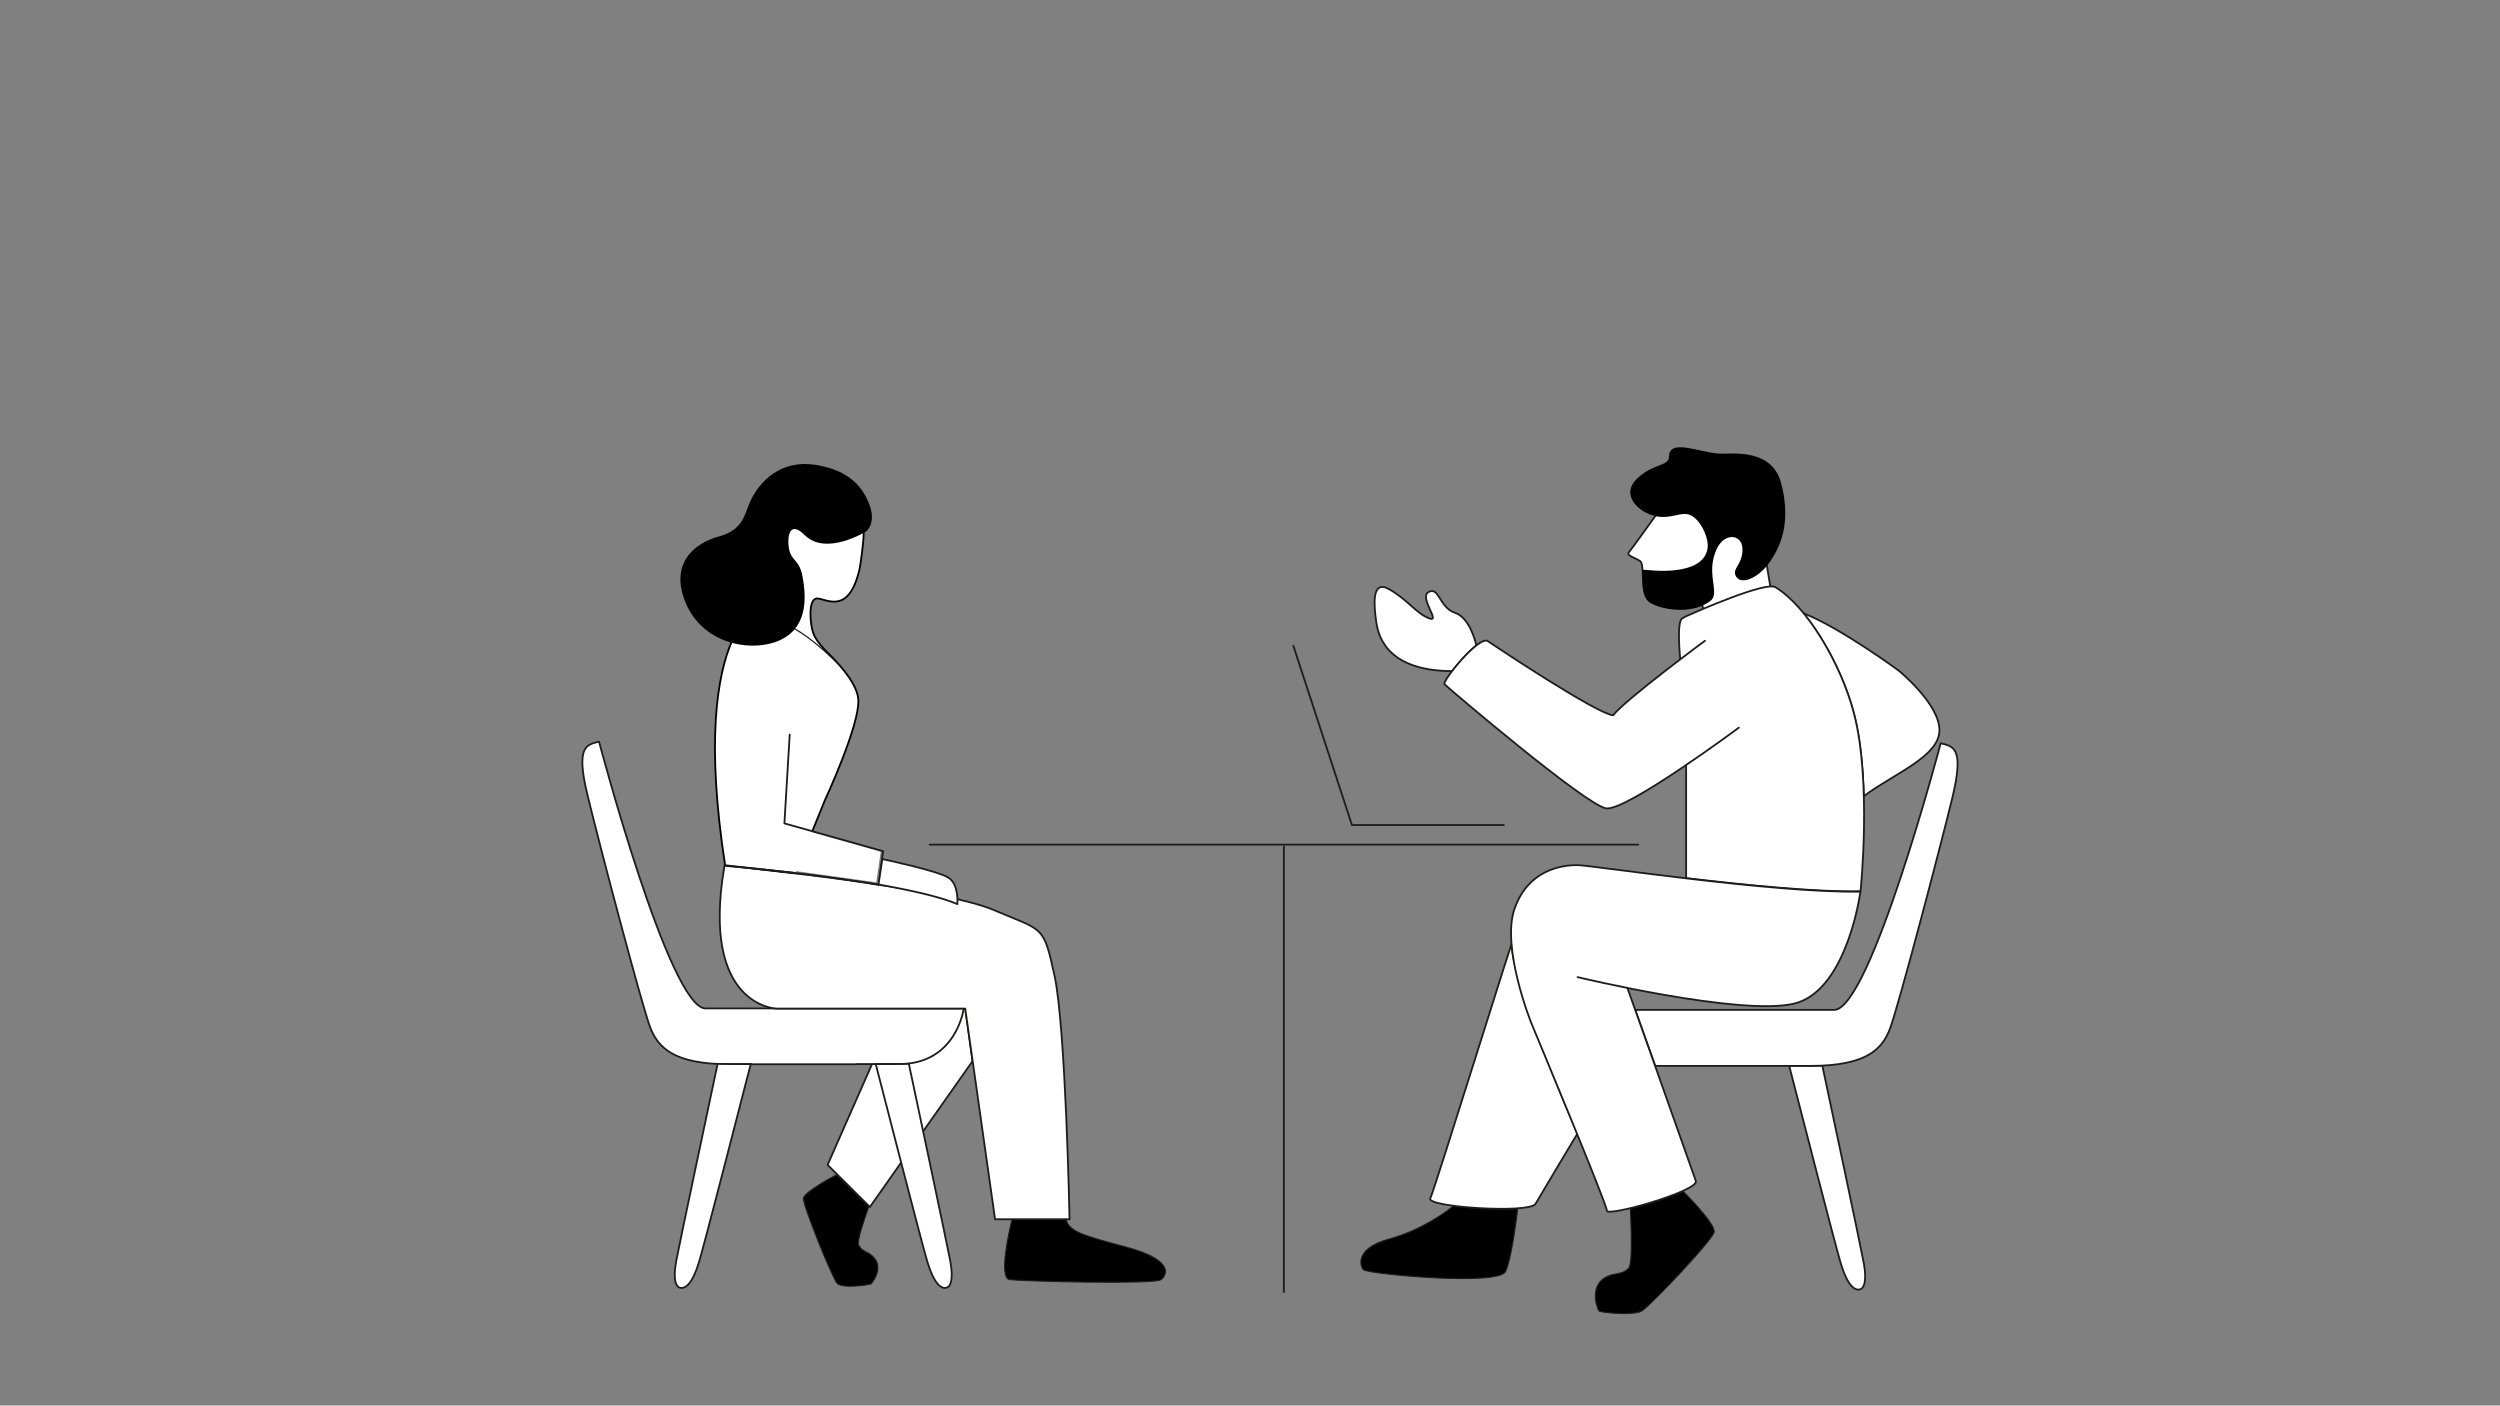 <?xml version="1.0" encoding="utf-8"?>
<!-- Generator: $$$/GeneralStr/196=Adobe Illustrator 27.6.0, SVG Export Plug-In . SVG Version: 6.00 Build 0)  -->
<svg version="1.1" id="Ebene_1" xmlns="http://www.w3.org/2000/svg" xmlns:xlink="http://www.w3.org/1999/xlink" x="0px" y="0px"
	 viewBox="0 0 1366 768" style="enable-background:new 0 0 1366 768;" xml:space="preserve">
<rect x="0" y="0" width="1366" height="768" fill="#808080" stroke="none"/>
<style type="text/css">
	.st0{fill:none;stroke:#1D1D1B;stroke-width:0.6;stroke-miterlimit:10;}
	.st1{fill:#FFFFFF;}
	.st2{fill:none;stroke:#1D1D1B;stroke-linecap:round;stroke-linejoin:round;stroke-miterlimit:10;}
	.st3{fill:none;stroke:#1D1D1B;stroke-miterlimit:10;}
	.st4{fill:#FFFFFF;stroke:#000000;stroke-miterlimit:10;}
	.st5{fill:none;stroke:#1D1D1B;stroke-width:0.68;stroke-miterlimit:10;}
	.st6{fill:none;stroke:#1D1D1B;stroke-linecap:round;stroke-miterlimit:10;}
</style>
<path d="M475,685c-3.2-1.7-4.4-2.1-5.9-4.8c-1-1.9,3.3-14.6,5.7-21.1l-15.6-15.5l-2.3-1.6c0,0-17.6,9.2-17.9,12.8
	c-0.4,3.6,15.7,43.3,18.4,46.4c2.7,3.1,17.5,0.8,18.4,0.4C476.7,700.9,484.5,691.1,475,685"/>
<path class="st0" d="M475,685c-3.2-1.7-4.4-2.1-5.9-4.8c-1-1.9,3.3-14.6,5.7-21.1l-15.6-15.5l-2.3-1.6c0,0-17.6,9.2-17.9,12.8
	c-0.4,3.6,15.7,43.3,18.4,46.4c2.7,3.1,17.5,0.8,18.4,0.4C476.7,700.9,484.5,691.1,475,685z"/>
<polygon class="st1" points="527.4,551.1 489.8,551.2 452.2,636.5 475.3,659.5 531,580.8 "/>
<polygon class="st2" points="527.4,551.1 489.8,551.2 452.2,636.5 475.3,659.5 531.4,579.8 "/>
<path class="st1" d="M995.7,582.2c-2,0.1-4.2,0.1-6.4,0.1h-11.7c4.1,15.8,24.9,97,28.2,108c3.6,12.1,7.7,15.3,10.8,14.1
	c1.7-0.6,3.6-4,1.8-14.1C1016.7,681.1,999.1,597.9,995.7,582.2"/>
<path class="st3" d="M995.7,582.2c-2,0.1-4.2,0.1-6.4,0.1h-11.7c4.1,15.8,24.9,97,28.2,108c3.6,12.1,7.7,15.3,10.8,14.1
	c1.7-0.6,3.6-4,1.8-14.1C1016.7,681.1,999.1,597.9,995.7,582.2z"/>
<path class="st1" d="M1060.4,406.1c0,0-38.5,145.7-58.2,145.7H893.5c2.8,7.8,6.7,18.8,10.9,30.6h85c30.2,0,38.8-9,43.1-19.8
	c4.3-10.8,28-100.7,34.5-127.7C1073.4,407.9,1066.9,407.9,1060.4,406.1"/>
<path class="st2" d="M1060.4,406.1c0,0-38.5,145.7-58.2,145.7H893.5c2.8,7.8,6.7,18.8,10.9,30.6h85c30.2,0,38.8-9,43.1-19.8
	c4.3-10.8,28-100.7,34.5-127.7C1073.4,407.9,1066.9,407.9,1060.4,406.1z"/>
<path class="st1" d="M468.1,581.5h-69.6c-30.2,0-38.8-9-43.1-19.8c-4.3-10.8-28-100.7-34.5-127.7s0-27,6.4-28.8
	c0,0,38.5,145.8,58.2,145.8h141.1c0,0-3.9,30.4-35.3,30.4H468.1z"/>
<path class="st2" d="M468.1,581.5h-69.6c-30.2,0-38.8-9-43.1-19.8c-4.3-10.8-28-100.7-34.5-127.7s0-27,6.4-28.8
	c0,0,38.5,145.8,58.2,145.8h141.1c0,0-3.9,30.4-35.3,30.4H468.1z"/>
<path class="st1" d="M392.1,581.3c2,0.1,4.2,0.1,6.4,0.1h11.7c-4.1,15.8-24.9,97-28.2,108c-3.6,12.1-7.7,15.3-10.8,14.1
	c-1.7-0.6-3.6-4-1.8-14.1C371.1,680.3,388.8,596.9,392.1,581.3"/>
<path class="st3" d="M392.1,581.3c2,0.1,4.2,0.1,6.4,0.1h11.7c-4.1,15.8-24.9,97-28.2,108c-3.6,12.1-7.7,15.3-10.8,14.1
	c-1.7-0.6-3.6-4-1.8-14.1C371.1,680.3,388.8,596.9,392.1,581.3z"/>
<path class="st1" d="M496.6,581.3c-2,0.1-4.2,0.1-6.4,0.1h-11.7c4.1,15.8,24.9,97,28.2,108c3.6,12.1,7.7,15.3,10.8,14.1
	c1.7-0.6,3.6-4,1.8-14.1C517.6,680.3,499.9,596.9,496.6,581.3"/>
<path class="st3" d="M496.6,581.3c-2,0.1-4.2,0.1-6.4,0.1h-11.7c4.1,15.8,24.9,97,28.2,108c3.6,12.1,7.7,15.3,10.8,14.1
	c1.7-0.6,3.6-4,1.8-14.1C517.6,680.3,499.9,596.9,496.6,581.3z"/>
<line class="st2" x1="701.5" y1="462.5" x2="701.5" y2="705.9"/>
<line class="st2" x1="508" y1="461.5" x2="895.1" y2="461.5"/>
<polyline class="st2" points="706.7,352.9 738.7,450.8 821.7,450.8 "/>
<path d="M614.6,681.2c-23.7-6.3-30.7-8.5-32.1-15H553c-1.8,7.4-7.4,32.2-1.3,33c7.2,0.9,79.1,2.7,82.7,0
	C637.9,696.4,641.5,688.3,614.6,681.2"/>
<path class="st0" d="M614.6,681.2c-23.7-6.3-30.7-8.5-32.1-15H553c-1.8,7.4-7.4,32.2-1.3,33c7.2,0.9,79.1,2.7,82.7,0
	C637.9,696.4,641.5,688.3,614.6,681.2z"/>
<path class="st1" d="M424.3,551.1h103.1l16.3,115.1h40.7c0,0-2.1-105-8.2-133s-5.9-24.3-32.8-35.8c-26.9-11.5-117.1-21.1-117.1-21.1
	l-30.4-3.6c0,0-0.1,0.9-0.2,1.3C382.9,550.1,424.3,551.1,424.3,551.1"/>
<path class="st2" d="M424.3,551.1h103.1l16.3,115.1h40.7c0,0-2.1-105-8.2-133s-5.9-24.3-32.8-35.8c-26.9-11.5-117.1-21.1-117.1-21.1
	l-30.4-3.6c0,0-0.1,0.9-0.2,1.3C382.9,550.1,424.3,551.1,424.3,551.1"/>
<path class="st1" d="M396.2,472.8c-20.7-134.8,23.3-144.7,23.3-144.7s2.9-7.4-5.1-34c-5.3-17.5,13-33.1,29.2-33.1
	c16.1,0,28.3,12.5,28.3,30.8c0,4.7-1.9,18-2.3,19.4c-5.8,24.6-17.6,16.3-22.9,15.8l0,0c-0.1,0-0.3,0-0.4,0
	c-4.8,0.4-3.7,13.5-2.1,18.5c1.7,5.1,7.1,10.2,7.1,10.2c10.4,10.1,17.4,19.5,17.7,26.9c0.6,14-18.3,54.7-18.3,54.7L434.4,477
	L396.2,472.8z"/>
<path class="st4" d="M434.4,477l-38.2-4.2c-20.7-134.8,23.3-144.7,23.3-144.7s2.9-7.4-5.1-34c-5.3-17.5,13-33.1,29.2-33.1
	c16.1,0,28.3,12.5,28.3,30.8c0,4.7-1.9,18-2.3,19.4c-5.8,24.6-17.6,16.3-22.9,15.8c-0.1,0-0.3,0-0.4,0c-4.8,0.4-3.7,13.5-2.1,18.5
	c1.7,5.1,7.1,10.2,7.1,10.2c10.4,10.1,17.4,19.5,17.7,26.9c0.6,14-18.3,54.7-18.3,54.7l-7,17.2"/>
<path class="st4" d="M434.4,477"/>
<path class="st4" d="M443.6,454.4"/>
<path class="st5" d="M426.4,339.7c9.5,3.9,19.2,10.7,32.4,23.9"/>
<path class="st2" d="M396.3,473.1c0,0,49.2,4.2,83.8,10.4l2.4-18.4l-53.9-15.2l2.9-48.5"/>
<path class="st1" d="M523.1,494c-9.1-3.9-25.4-7.6-43.1-10.7l2.1-13.9c0,0,30.4,6.4,36.2,10.2C524.1,483.4,523.1,494,523.1,494"/>
<path class="st2" d="M523.1,494c-9.1-3.9-25.4-7.6-43.1-10.7l2.1-13.9c0,0,30.4,6.4,36.2,10.2C524.1,483.4,523.1,494,523.1,494"/>
<path d="M474.7,274.8c-3.3-7.9-9.9-17.8-29-20.8c-19.1-3-30.6,8.9-35.7,19.8c-3.2,6.9-3.6,15.6-17.1,19.3
	c-13.5,3.6-27.3,14.8-18.2,36.4c9.1,21.6,33.5,26.7,49,21.3c10.7-3.8,19.3-13.2,14.7-36.3c-1.9-9.7-7-7.6-7.6-17.2
	c-0.4-6.7,1.9-11.9,8.9-4.9c11.7,11.6,33.5-2,33.5-2S479.3,285.9,474.7,274.8"/>
<path class="st1" d="M930.7,333.3c0,0-0.3-4.4-2.4-3.7c-10.2,3.9-22.6,1.5-27.1-1.4c-5.4-3.6-2.3-19.8-5-21.6
	c-2.7-1.8-7.7-3.1-6.2-4.8c1.5-1.7,15-20.6,15-20.6s6-16.3,18.6-16.3c12.5,0,28.8-1.8,36,10.8c7.2,12.6,5.7,32.6,5.7,32.6l2.1,12.8"
	/>
<path class="st3" d="M930.7,333.3c0,0-0.3-4.4-2.4-3.7c-10.2,3.9-22.6,1.5-27.1-1.4c-5.4-3.6-2.3-19.8-5-21.6
	c-2.7-1.8-7.7-3.1-6.2-4.8c1.5-1.7,15-20.6,15-20.6s6-16.3,18.6-16.3c12.5,0,28.8-1.8,36,10.8c7.2,12.6,5.7,32.6,5.7,32.6l2.1,12.8"
	/>
<path d="M794.2,658.9c-3.9,3.2-17.2,13.2-35.5,18.2c-18.7,5.2-15.5,14.9-13.7,16.7c2.3,2.3,73.7,9,77.6,1c3.2-6.6,5.8-27.4,6.7-34.5
	C819.6,661,804.8,660.3,794.2,658.9"/>
<path class="st0" d="M794.2,658.9c-3.9,3.2-17.2,13.2-35.5,18.2c-18.7,5.2-15.5,14.9-13.7,16.7c2.3,2.3,73.7,9,77.6,1
	c3.2-6.6,5.8-27.4,6.7-34.5C819.6,661,804.8,660.3,794.2,658.9z"/>
<path d="M890.8,660.1c0.2,3.9,1.6,30.3-0.9,32.8c-2.7,2.7-4.5,2.7-9,3.6c-14,3.8-8.1,18.9-7.2,19.8c0.9,0.9,18.9,2.7,23.4,0
	c4.5-2.7,38.7-38.7,39.5-43.1c0.9-4.4-16-21.3-17.1-22.4C912,654.2,899.9,658,890.8,660.1"/>
<path class="st0" d="M890.8,660.1c0.2,3.9,1.6,30.3-0.9,32.8c-2.7,2.7-4.5,2.7-9,3.6c-14,3.8-8.1,18.9-7.2,19.8
	c0.9,0.9,18.9,2.7,23.4,0c4.5-2.7,38.7-38.7,39.5-43.1c0.9-4.4-16-21.3-17.1-22.4C912,654.2,899.9,658,890.8,660.1z"/>
<path class="st1" d="M826.4,514.9c-3.6,13.8,35.5,104.5,35.5,104.5s-19.8,33-22.9,38.4c-3.2,5.4-59.8,1.8-57.5-3
	C783.9,650.1,830,501.1,826.4,514.9"/>
<path class="st3" d="M826.4,514.9c-3.6,13.8,35.5,104.5,35.5,104.5s-19.8,33-22.9,38.4c-3.2,5.4-59.8,1.8-57.5-3
	C783.9,650.1,830,501.1,826.4,514.9z"/>
<path class="st1" d="M1037.3,366.3c0,0-31.2-22.9-51.1-30.9c0,0,0.1,0.3,0.1,0.9c11.4,14.3,21.8,34.8,26.7,53.7
	c3.5,13.4,4.9,29.6,5.4,44.9v0.1c16.4-12.3,41.3-21.6,41.3-36C1059.8,384.6,1037.3,366.3,1037.3,366.3"/>
<path class="st3" d="M1037.3,366.3c0,0-31.2-22.9-51.1-30.9c0,0,0.1,0.3,0.1,0.9c11.4,14.3,21.8,34.8,26.7,53.7
	c3.5,13.4,4.9,29.6,5.4,44.9v0.1c16.4-12.3,41.3-21.6,41.3-36C1059.8,384.6,1037.3,366.3,1037.3,366.3z"/>
<path class="st1" d="M920.6,337c0,0,0.2-0.1,0.6-0.2C921.2,336.7,920.6,337,920.6,337"/>
<path class="st5" d="M920.6,337c0,0,0.2-0.1,0.6-0.2C921.2,336.7,920.6,337,920.6,337z"/>
<path class="st1" d="M921.3,417.8v62c32.2,3.8,70.4,7.7,95,7.2l0.3-0.1c0,0,6.2-59.6-3.6-97.1c-7.2-27.6-26-58.7-42.7-68.8
	c-4.6-3.9-44.1,13.5-49.2,15.8c-0.1,0.1-0.5,0.3-1.9,1.1c-3.3,1.7-1.1,22.4-1.1,22.4L921.3,417.8z"/>
<path class="st3" d="M921.3,417.8v62c32.2,3.8,70.4,7.7,95,7.2l0.3-0.1c0,0,6.2-59.6-3.6-97.1c-7.2-27.6-26-58.7-42.7-68.8
	c-4.6-3.9-44.1,13.5-49.2,15.8c-0.1,0.1-0.5,0.3-1.9,1.1c-3.3,1.7-1.1,22.4-1.1,22.4L921.3,417.8z"/>
<path class="st1" d="M806.7,352.7c-0.6-2.5-3.8-15.2-11.6-17.8c-8.7-2.9-8.7-14.4-14.4-11.5c-5.8,2.9,7.2,17.3,0,14.4
	c-7.2-2.9-11.5-10.1-21.6-15.8c-10.1-5.8-8.2,9.7-7.2,17.3c0.9,6.4,4.3,27.3,41.6,27.4C797.2,361.8,802.5,356,806.7,352.7"/>
<path class="st3" d="M806.7,352.7c-0.6-2.5-3.8-15.2-11.6-17.8c-8.7-2.9-8.7-14.4-14.4-11.5c-5.8,2.9,7.2,17.3,0,14.4
	c-7.2-2.9-11.5-10.1-21.6-15.8c-10.1-5.8-8.2,9.7-7.2,17.3c0.9,6.4,4.3,27.3,41.6,27.4C797.2,361.8,802.5,356,806.7,352.7z"/>
<path class="st1" d="M950.1,397.6c0,0-61.5,45.7-72.5,44.1c-11-1.6-86.8-66.2-88.3-67.8c-1.6-1.6,18.9-26.8,23.6-23.6
	s59.8,39.9,68.5,40.5c7.2-8.9,50.2-40.7,50.2-40.7"/>
<path class="st6" d="M950.1,397.6c0,0-61.5,45.7-72.5,44.1c-11-1.6-86.8-66.2-88.3-67.8c-1.6-1.6,18.9-26.8,23.6-23.6
	s59.8,39.9,68.5,40.5c7.2-8.9,50.2-40.7,50.2-40.7"/>
<path class="st1" d="M889.3,540.1c0,0,35.5,99.8,37.3,105.2c1.8,5.4-48.6,19.8-48.6,16.2c0-3.6-41.3-102.5-41.3-102.5
	s-16.8-41.8-9-62.9c7.6-20.7,25.1-23.4,34.2-23.4c7.3,0,106.7,15.3,154.6,14.5c0,0-0.1,0.3-0.1,0.9c-1.1,7.3-9.3,53.5-35.8,60.2
	c-28.8,7.2-118.6-14.4-118.6-14.4"/>
<path class="st2" d="M889.3,540.1c0,0,35.5,99.8,37.3,105.2c1.8,5.4-48.6,19.8-48.6,16.2c0-3.6-41.3-102.5-41.3-102.5
	s-16.8-41.8-9-62.9c7.6-20.7,25.1-23.4,34.2-23.4c7.3,0,106.7,15.3,154.6,14.5c0,0-0.1,0.3-0.1,0.9c-1.1,7.3-9.3,53.5-35.8,60.2
	c-28.8,7.2-118.6-14.4-118.6-14.4"/>
<path d="M894.3,261.7c8.5-8.4,17.6-6.9,17.6-12c0-10.8,18-1.8,28.8-1.8c7.2,0,27.6-2.4,32.5,16c4.8,18.3,1.8,32.3-6.8,44
	c-5.9,8-15,11.9-17.8,7.1c-2.4-4.1,2.6-5.7,3.4-13c0.8-7.2-3.9-9.4-7.5-8.3c-2,0.6-5.6,2.4-7.8,9.7c-3.7,11.9,3.1,21.1-2.2,25
	c-10.7,8-27.5,4.4-33,0.9c-5.4-3.6-3.8-16.5-4.1-18l2.7,0.1c0,0,30.4,4.2,32.9-11.7c0.8-4.9-2.7-13.9-8.2-17.6
	c-5.4-3.6-10.8,1.8-19.8,0C895.6,280.3,885.2,270.7,894.3,261.7"/>
<polygon class="st1" points="442.9,454.6 481.2,465.4 478.8,482.1 432.9,475.7 "/>
</svg>
